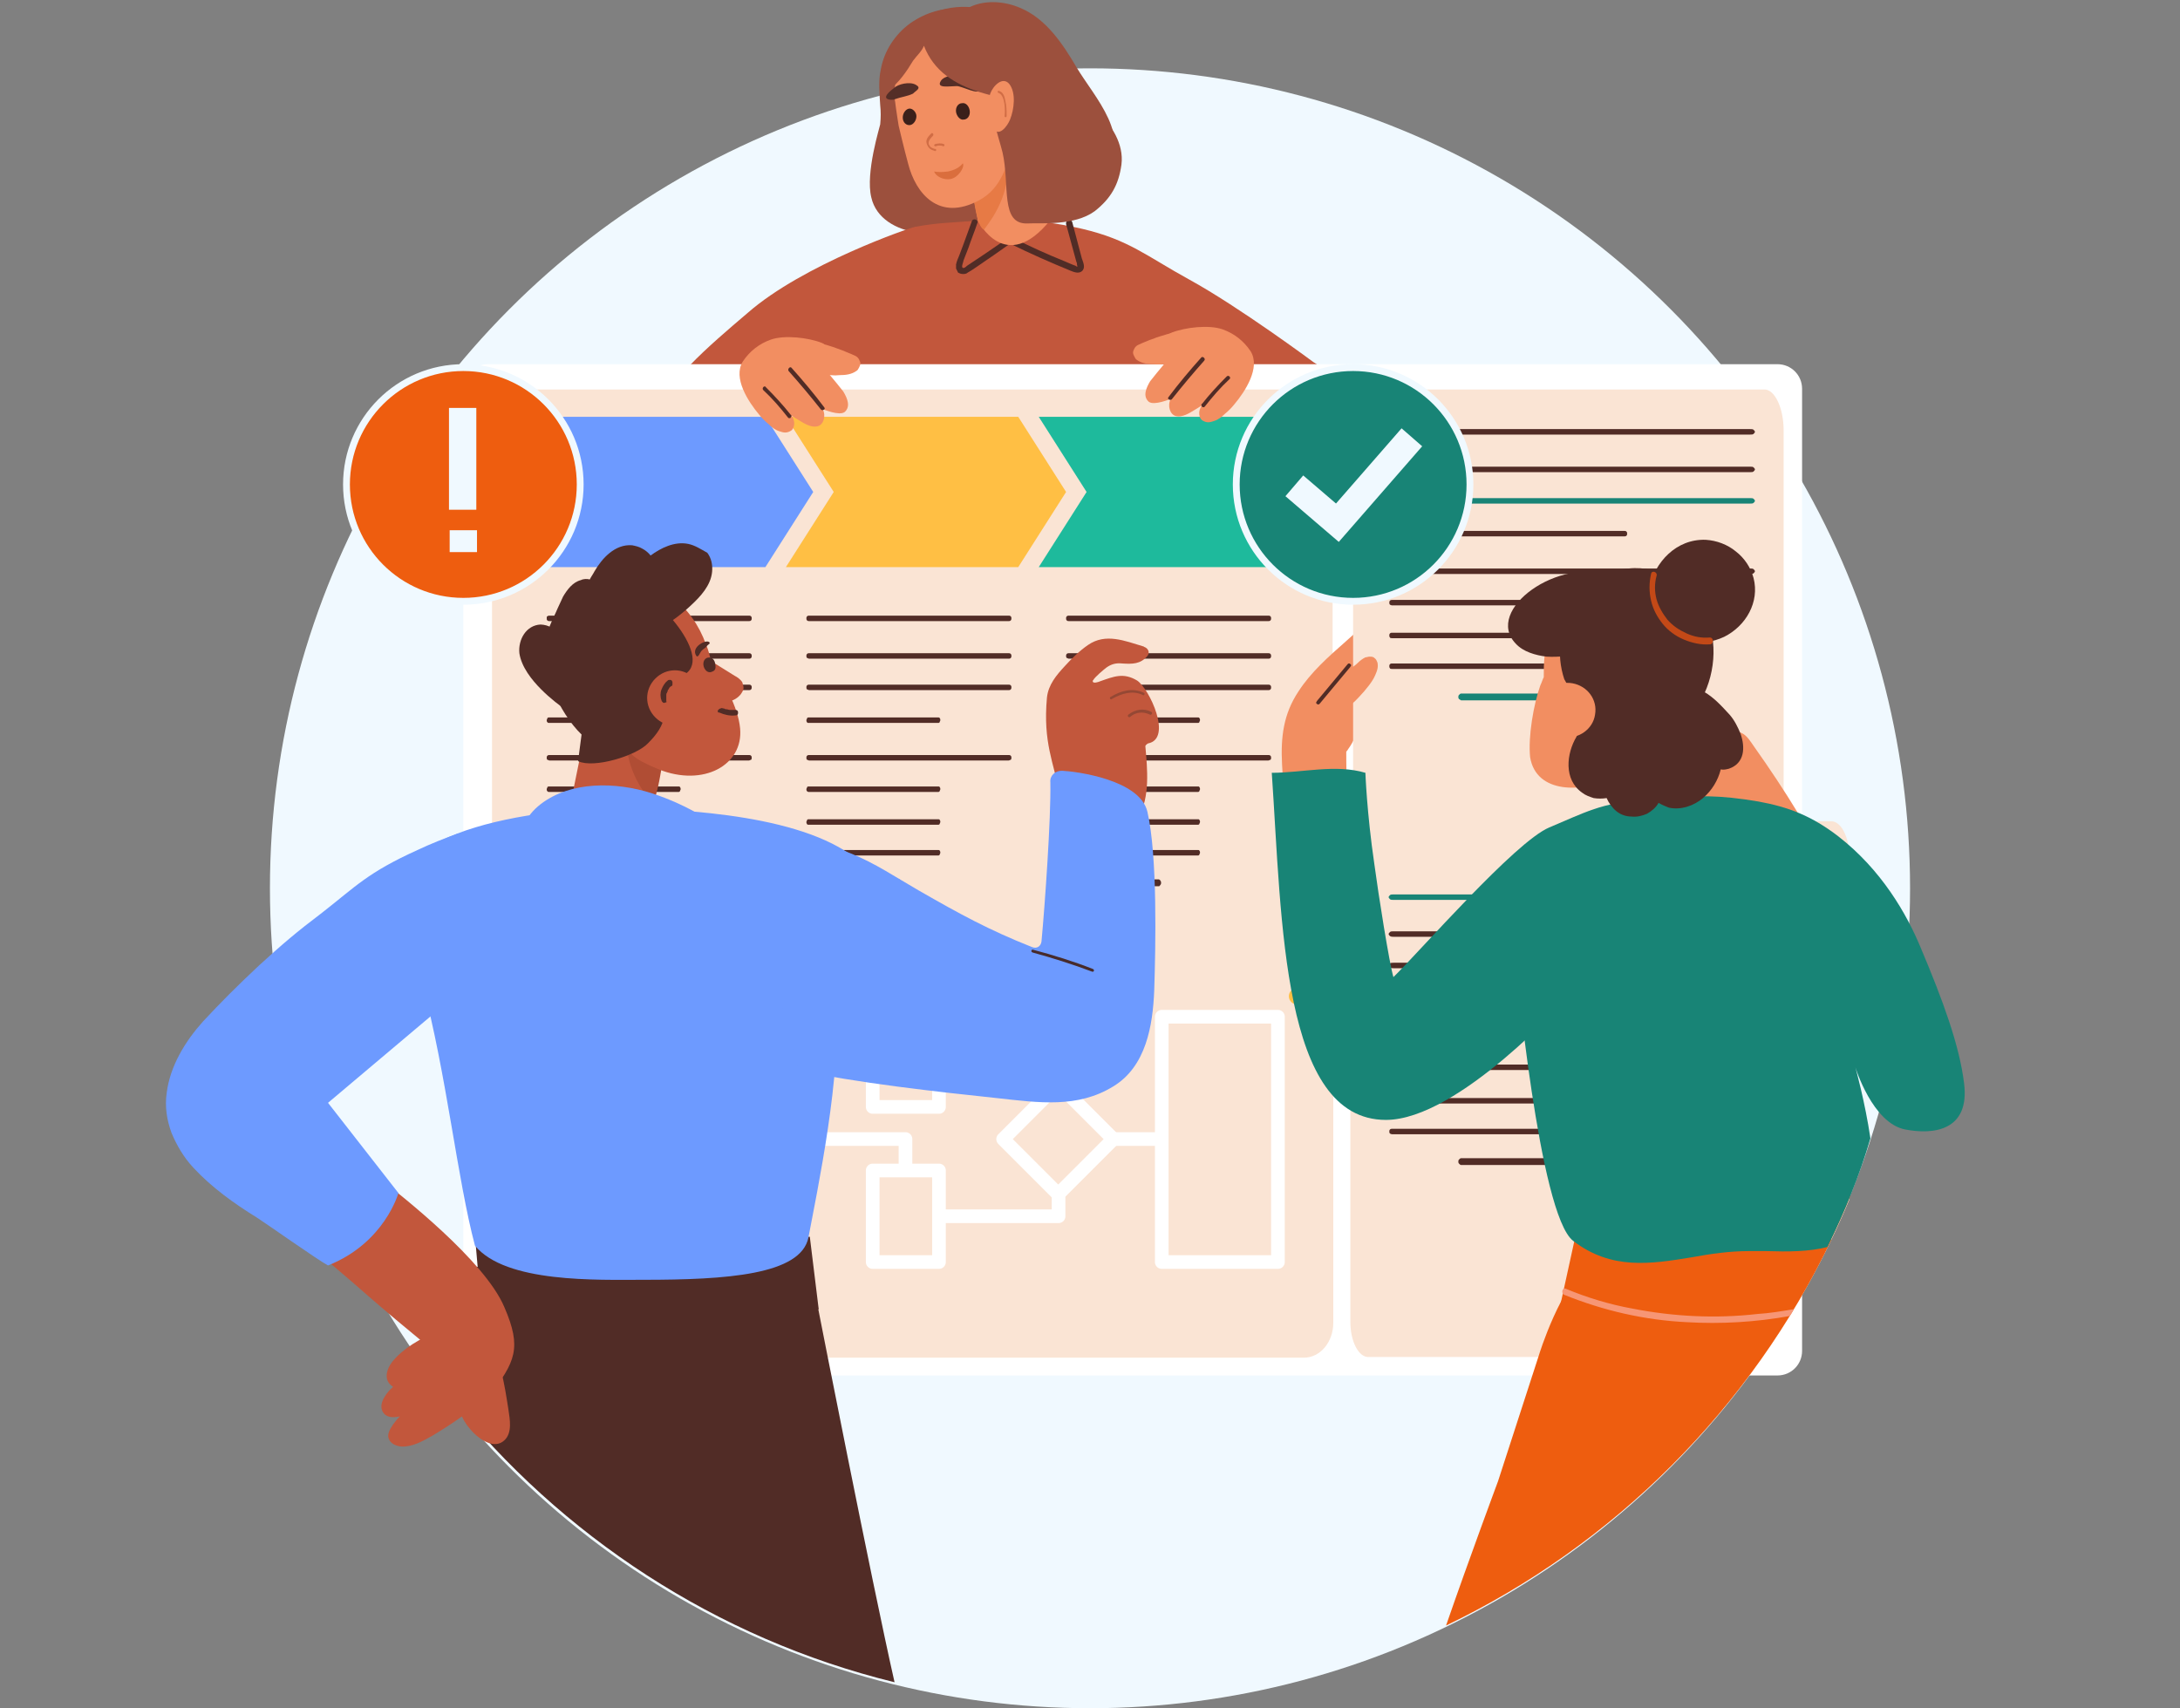 <?xml version="1.0" encoding="utf-8"?>
<!-- Generator: Adobe Illustrator 28.2.0, SVG Export Plug-In . SVG Version: 6.00 Build 0)  -->
<svg version="1.1" id="Layer_1" xmlns="http://www.w3.org/2000/svg" xmlns:xlink="http://www.w3.org/1999/xlink" x="0px" y="0px"
	 viewBox="0 0 319 250" style="enable-background:new 0 0 319 250;" xml:space="preserve">
<rect x="0" y="0" width="319" height="250" fill="#808080" stroke="none"/>
<style type="text/css">
	.st0{fill:#F0F9FF;}
	.st1{fill:#9C503D;}
	.st2{fill:#C2573C;}
	.st3{fill:#512C26;}
	.st4{fill:#F28E61;}
	.st5{fill:#E77A45;}
	.st6{fill:#3B201A;}
	.st7{fill:#542E27;}
	.st8{fill:#DA6E3D;}
	.st9{fill:#D16D45;}
	.st10{fill:#FFFFFF;}
	.st11{fill:#FAE4D4;}
	.st12{fill-rule:evenodd;clip-rule:evenodd;fill:none;stroke:#FFFFFF;stroke-width:2;stroke-linejoin:round;stroke-miterlimit:10;}
	.st13{fill:none;stroke:#6D9AFF;stroke-miterlimit:10;}
	.st14{fill:#FFBF44;}
	.st15{fill:#6D9AFF;}
	.st16{fill:#1EBA9C;}
	.st17{fill:#188476;}
	.st18{fill:#B04D34;}
	.st19{fill:#472B2B;}
	.st20{fill:#954834;}
	.st21{fill:#EE5D0F;}
	.st22{fill:#F79675;}
	.st23{fill:#C34917;}
	.st24{fill:#EE5D0F;stroke:#F0F9FF;stroke-miterlimit:10;}
	.st25{fill:#188476;stroke:#F0F9FF;stroke-miterlimit:10;}
	.st26{fill:#EE5D0F;stroke:#F0F9FF;stroke-width:4;stroke-miterlimit:10;}
	.st27{fill:none;stroke:#F0F9FF;stroke-width:4;stroke-miterlimit:10;}
</style>
<circle class="st0" cx="159.5" cy="130" r="120"/>
<path class="st1" d="M147.9,29.3c4.2-0.3,10.2-0.8,13.4-4c4.8-5-1.2-11.1-3.8-15.5c-2-3.4-4.4-7-8.1-8.6c-2.5-1.1-5.6-1.3-8,0.1
	c-0.1,0-0.3,0-0.5,0c-2.7-0.3-5.4,0.5-7.7,2.1c-2.2,1.6-3.8,4-4.3,6.7c-0.4,1.8-0.2,3.5-0.1,5.3c0.1,0.9,0.1,1.8,0,2.8
	c0,0.2-2.2,7.1-1.3,10.7c0.7,3.1,3.7,4.7,6.6,5.1c2.9,0.4,8-1.2,10.3-2c1.5-0.5,0.1-0.8,1.5-1.1c0.2-0.4,0.4-0.8,0.8-1
	C147,29.5,147.4,29.4,147.9,29.3z"/>
<path class="st2" d="M206.4,66.5c-2.4-6.2-14.2-13.5-14.2-13.5s-10.9-8.1-18.2-12.1c-6.2-3.4-8.8-5.8-15.6-7.4
	c-7.7-1.8-12.9-1.4-19.7-0.9c-1.6,0.1-3.2,0.3-4.8,0.6c-0.7,0.1-16.4,5.5-24.5,12.6c-5.4,4.6-13.2,11.2-11.8,13.9
	c1.6,2.9,18,0.7,20.4,3c2.5,2.4,23.9-4.5,27-3c3.1,1.5,6.4,2.4,9.7,3c3.5,0.6,2.2,8.5,5.7,9c7.2,1,14.5,1.8,21.7,2.8
	c3.6,0.4,2.3,3.6,5.9,4c3.1,0.4,3.5,2.3,6.6,1.8C197.6,79.7,210.6,77.1,206.4,66.5z"/>
<path class="st3" d="M142.2,32.4c-0.4,1.1-0.8,2.2-1.2,3.3l-0.6,1.6c-0.2,0.5-0.4,0.9-0.5,1.4c0,0.2,0,0.4,0,0.6
	c0.1,0.2,0.2,0.4,0.3,0.6c0.2,0.1,0.4,0.2,0.7,0.2c0.2,0,0.5,0,0.7-0.2c0.5-0.3,1-0.6,1.4-0.9l1.6-1.1c1.2-0.8,2.4-1.7,3.6-2.5
	c0.1-0.1,0.2-0.2,0.2-0.3c0-0.1,0-0.2-0.1-0.3c-0.1-0.1-0.2-0.2-0.3-0.2c-0.1,0-0.2,0-0.3,0.1l-3.5,2.4l-1.8,1.2l-0.9,0.6
	c-0.1,0.1-0.4,0.4-0.6,0.3c-0.3-0.1,0.1-0.9,0.1-1.1l0.7-1.8c0.4-1.2,0.9-2.4,1.3-3.6C143.3,32.2,142.4,31.8,142.2,32.4L142.2,32.4z
	"/>
<path class="st3" d="M147.9,35.7c2.8,1.4,5.8,2.7,8.7,3.9c0.5,0.2,1.2,0.5,1.7,0.1c0.6-0.5,0.2-1.3,0-1.9l-1.4-5.3
	c-0.2-0.6-1-0.3-0.9,0.3l1.2,4.4l0.3,1.1c0.1,0.2,0.1,0.3,0.1,0.5c0.1,0.2,0.1,0.2,0,0.2c-0.1,0-0.1,0-0.2-0.1
	c-0.6-0.2-1.2-0.5-1.7-0.7c-2.5-1-4.9-2.1-7.3-3.3c-0.1-0.1-0.2-0.1-0.4,0c-0.1,0-0.2,0.1-0.3,0.2c-0.1,0.1-0.1,0.2,0,0.4
	C147.7,35.5,147.8,35.6,147.9,35.7L147.9,35.7z"/>
<path class="st4" d="M141,21.2l2.1,11.1c0,0,4,8.1,10.6-0.1l-5.1-16.4L141,21.2z"/>
<path class="st5" d="M147.5,22c-2.2,3.9-5.6,7-5.1,6.8c0.2,0.8,0.6,4.5,1.6,4.8C145.8,31.2,148,27.9,147.5,22z"/>
<path class="st4" d="M143.3,29.3c3.3-1.8,4-5.1,5.2-8.6c0.7-2.1,1.9-2.5,2.6-4.8c1.2-4.3,0.1-10.1-3.8-12.7
	c-2.8-1.9-6.2-2.4-9.5-1.1c-2.3,1-4.1,2.7-5.1,5c-1,2.4-2.2,5.3-1.7,7.9c0.1,0.9,0.5,3.4,0.5,3.4s0.8,3.4,1.4,5.6
	C134,28.3,137.4,32.5,143.3,29.3z"/>
<path class="st6" d="M141.9,16.2c0.1,0.7-0.3,1.3-0.9,1.3c-0.5,0.1-1-0.5-1.1-1.1c-0.1-0.7,0.3-1.3,0.9-1.3
	C141.3,15,141.8,15.5,141.9,16.2z"/>
<path class="st6" d="M133.2,18.3c0.5-0.1,0.9-0.7,0.9-1.3s-0.6-1.2-1.1-1.1c-0.5,0.1-0.9,0.7-0.9,1.3
	C132.1,17.9,132.6,18.4,133.2,18.3z"/>
<path class="st7" d="M143.4,12.4c-0.7-1.1-2.1-1.1-3.2-1.3c-0.8-0.1-2,0-2.5,0.7c-0.8,1.2,1.2,0.8,2.3,0.8c0.8,0,3.2,1.4,3.5,0.5
	c0-0.1,0.1-0.3,0.1-0.4C143.5,12.6,143.5,12.5,143.4,12.4z"/>
<path class="st7" d="M134,12.4c-0.9-0.5-2.6-0.1-3.2,0.5c-0.4,0.3-2.1,1.6-0.4,1.7c0.2,0,0.4,0,0.6-0.1c0.8-0.3,1.8-0.4,2.6-0.8
	C134.1,13.2,134.9,12.9,134,12.4z"/>
<path class="st8" d="M140.9,23.9c-0.5,0.6-1.2,1-2.2,1.2c-0.8,0.1-1.5,0.1-2,0c0.2,0.7,1.4,1.3,2.4,1.1
	C140.2,26,141.2,24.5,140.9,23.9z"/>
<path class="st9" d="M136.3,19.5c-0.4,0.4-0.9,0.9-0.7,1.5c0.1,0.3,0.2,0.5,0.4,0.7c0.2,0.2,0.5,0.3,0.8,0.4c0,0,0.1,0,0.1,0
	c0,0,0.1-0.1,0.1-0.1c0,0,0-0.1,0-0.1c0,0-0.1-0.1-0.1-0.1c-0.2,0-0.4-0.1-0.6-0.2c-0.2-0.1-0.3-0.3-0.4-0.5
	c-0.1-0.5,0.3-0.9,0.6-1.2C136.7,19.7,136.5,19.4,136.3,19.5z"/>
<path class="st1" d="M164.1,24.1c0.4-3.1-1.6-5.9-3.1-7.3c-1.6-1.6-3.6-2.9-5.5-4.1c-1.9-1.2-4-2.5-6.3-2.6
	c-2.2-0.2-3.7,3.3-3.6,3.6c-0.9,2.8,0.4,5.8,1.1,8.6c1.1,4.8-0.4,10.6,3.7,10.4c1.8-0.1,6.8,0.4,9.8-1.8
	C162.6,29,163.7,27,164.1,24.1z"/>
<path class="st1" d="M130,13.2c1.5-1,2.7-2.8,3.6-4.3c0.5-0.7,1.3-1.4,1.6-2.2c2.9,7.5,12.4,7.6,19.9,9.1c0.3-0.2,0.5,1.3,0.7,1
	c1-1,0.9-0.8,1-2.2c0.2-2.8-1.4-2.4-2.5-5c-1.1-2.9-3.4-5.8-6.4-7c-4.3-1.8-8.4-2.4-12.7-0.1c-2.9,1.6-4.9,5.8-5.7,8.9
	C129.6,12.1,129.5,13.6,130,13.2z"/>
<path class="st4" d="M147.8,17.5L147.8,17.5c0.6-1.5,0.9-3.9-0.1-5.2c-1-1.2-2.4,0.3-2.8,1.4c-0.5,1.5-0.4,3.7,0.4,5
	C146.1,20.2,147.4,18.5,147.8,17.5z"/>
<path class="st9" d="M147.3,17c0-0.8,0-1.5-0.2-2.3c-0.1-0.6-0.3-1.2-0.9-1.4c-0.2-0.1-0.3,0.2-0.1,0.3c1,0.3,1,2.6,0.9,3.4
	C147,17.2,147.3,17.2,147.3,17z"/>
<path class="st9" d="M137,21.4c0.2-0.1,0.3-0.1,0.5-0.1c0.2,0,0.3,0,0.5,0.1c0,0,0.1,0,0.1,0c0,0,0.1-0.1,0.1-0.1c0,0,0-0.1,0-0.1
	c0,0,0-0.1-0.1-0.1c-0.4-0.2-0.9-0.1-1.3,0c0,0-0.1,0.1-0.1,0.1c0,0,0,0.1,0,0.1c0,0,0.1,0.1,0.1,0.1C136.9,21.4,137,21.4,137,21.4z
	"/>
<path class="st10" d="M260.1,53.3H71.4c-2,0-3.6,1.6-3.6,3.6v140.8c0,2,1.6,3.6,3.6,3.6h188.7c2,0,3.6-1.6,3.6-3.6V56.9
	C263.7,54.9,262.1,53.3,260.1,53.3z"/>
<path class="st11" d="M190.8,120.3H76.1c-2.4,0-4.3,2.3-4.3,5.1v68.2c0,2.8,1.9,5.1,4.3,5.1h114.7c2.4,0,4.3-2.3,4.3-5.1v-68.2
	C195.2,122.5,193.2,120.3,190.8,120.3z"/>
<g>
	<rect x="170" y="148.8" class="st12" width="17" height="35.9"/>
	
		<rect x="149.2" y="161" transform="matrix(0.707 -0.707 0.707 0.707 -72.523 158.369)" class="st12" width="11.4" height="11.4"/>
	
		<rect x="99.9" y="149.6" transform="matrix(0.707 -0.707 0.707 0.707 -78.893 120.178)" class="st12" width="11.4" height="11.4"/>
	<rect x="127.7" y="148.6" class="st12" width="9.7" height="13.4"/>
	<rect x="127.7" y="171.3" class="st12" width="9.7" height="13.4"/>
	<line class="st12" x1="113.7" y1="155.3" x2="127.7" y2="155.3"/>
	<polyline class="st12" points="105.6,163.4 105.6,166.7 132.5,166.7 132.5,171.5 	"/>
	<polyline class="st12" points="137.4,155.3 154.9,155.3 154.9,158.7 	"/>
	<polyline class="st12" points="137.4,178 154.9,178 154.9,174.8 	"/>
	<line class="st12" x1="162.9" y1="166.7" x2="170" y2="166.7"/>
</g>
<rect x="127.8" y="142.2" class="st13" width="6.4" height="13.1"/>
<rect x="117.9" y="142.2" class="st13" width="6.4" height="13.1"/>
<ellipse class="st14" cx="100.2" cy="170.2" rx="1.2" ry="1.2"/>
<ellipse class="st14" cx="110.6" cy="157.8" rx="1.2" ry="1.2"/>
<ellipse class="st14" cx="122.3" cy="140.1" rx="1.2" ry="1.2"/>
<ellipse class="st14" cx="189.8" cy="145.8" rx="1.2" ry="1.2"/>
<path class="st11" d="M190.7,57H76.3c-2.4,0-4.3,2.2-4.3,4.9v66.2c0,2.7,1.9,4.9,4.3,4.9h114.4c2.4,0,4.3-2.2,4.3-4.9V61.9
	C195,59.2,193.1,57,190.7,57z"/>
<path class="st3" d="M80.3,125.2h19c0.1,0,0.1,0,0.2-0.1c0-0.1,0.1-0.2,0.1-0.3s0-0.2-0.1-0.3c0-0.1-0.1-0.1-0.2-0.1h-19
	c-0.1,0-0.1,0-0.2,0.1c0,0.1-0.1,0.2-0.1,0.3s0,0.2,0.1,0.3S80.2,125.2,80.3,125.2z"/>
<path class="st3" d="M85.9,129.7h7.7c0.1,0,0.1-0.1,0.2-0.2s0.1-0.2,0.1-0.3c0-0.1,0-0.2-0.1-0.3c0-0.1-0.1-0.1-0.2-0.2h-7.7
	c-0.1,0-0.1,0.1-0.2,0.2c0,0.1-0.1,0.2-0.1,0.3c0,0.1,0,0.2,0.1,0.3C85.8,129.7,85.9,129.7,85.9,129.7z"/>
<path class="st3" d="M80.3,120.7h19c0.1,0,0.1,0,0.2-0.1c0-0.1,0.1-0.2,0.1-0.3c0-0.1,0-0.2-0.1-0.3c0-0.1-0.1-0.1-0.2-0.1h-19
	c-0.1,0-0.1,0-0.2,0.1c0,0.1-0.1,0.2-0.1,0.3c0,0.1,0,0.2,0.1,0.3S80.2,120.7,80.3,120.7z"/>
<path class="st3" d="M80.3,115.9h19c0.1,0,0.1,0,0.2-0.1c0-0.1,0.1-0.2,0.1-0.3c0-0.1,0-0.2-0.1-0.3c0-0.1-0.1-0.1-0.2-0.1h-19
	c-0.1,0-0.1,0-0.2,0.1c0,0.1-0.1,0.2-0.1,0.3c0,0.1,0,0.2,0.1,0.3S80.2,115.9,80.3,115.9z"/>
<path class="st3" d="M80.4,101h29.2c0.1,0,0.2,0,0.3-0.1c0.1-0.1,0.1-0.2,0.1-0.3c0-0.1,0-0.2-0.1-0.3c-0.1-0.1-0.2-0.1-0.3-0.1
	H80.4c-0.1,0-0.2,0-0.3,0.1c-0.1,0.1-0.1,0.2-0.1,0.3c0,0.1,0,0.2,0.1,0.3C80.2,100.9,80.3,101,80.4,101z"/>
<path class="st3" d="M80.4,111.3h29.2c0.1,0,0.2-0.1,0.3-0.1c0.1-0.1,0.1-0.2,0.1-0.3c0-0.1,0-0.2-0.1-0.3c-0.1-0.1-0.2-0.1-0.3-0.1
	H80.4c-0.1,0-0.2,0-0.3,0.1c-0.1,0.1-0.1,0.2-0.1,0.3c0,0.1,0,0.2,0.1,0.3C80.2,111.2,80.3,111.3,80.4,111.3z"/>
<path class="st3" d="M80.4,96.4h29.2c0.1,0,0.2,0,0.3-0.1c0.1-0.1,0.1-0.2,0.1-0.3s0-0.2-0.1-0.3c-0.1-0.1-0.2-0.1-0.3-0.1H80.4
	c-0.1,0-0.2,0-0.3,0.1C80,95.7,80,95.8,80,95.9s0,0.2,0.1,0.3C80.2,96.3,80.3,96.4,80.4,96.4z"/>
<path class="st3" d="M80.3,105.8h19c0.1,0,0.1,0,0.2-0.1c0-0.1,0.1-0.2,0.1-0.3c0-0.1,0-0.2-0.1-0.3c0-0.1-0.1-0.1-0.2-0.1h-19
	c-0.1,0-0.1,0-0.2,0.1c0,0.1-0.1,0.2-0.1,0.3c0,0.1,0,0.2,0.1,0.3S80.2,105.8,80.3,105.8z"/>
<path class="st3" d="M80.4,90.9h29.2c0.1,0,0.2,0,0.3-0.1c0.1-0.1,0.1-0.2,0.1-0.3s0-0.2-0.1-0.3c-0.1-0.1-0.2-0.1-0.3-0.1H80.4
	c-0.1,0-0.2,0-0.3,0.1C80,90.2,80,90.3,80,90.5s0,0.2,0.1,0.3C80.2,90.9,80.3,90.9,80.4,90.9z"/>
<path class="st3" d="M118.3,125.2h19c0.1,0,0.1,0,0.2-0.1c0-0.1,0.1-0.2,0.1-0.3s0-0.2-0.1-0.3c0-0.1-0.1-0.1-0.2-0.1h-19
	c-0.1,0-0.1,0-0.2,0.1c0,0.1-0.1,0.2-0.1,0.3s0,0.2,0.1,0.3C118.1,125.2,118.2,125.2,118.3,125.2z"/>
<path class="st3" d="M123.9,129.7h7.7c0.1,0,0.1-0.1,0.2-0.2s0.1-0.2,0.1-0.3c0-0.1,0-0.2-0.1-0.3c0-0.1-0.1-0.1-0.2-0.2h-7.7
	c-0.1,0-0.1,0.1-0.2,0.2c0,0.1-0.1,0.2-0.1,0.3c0,0.1,0,0.2,0.1,0.3C123.8,129.7,123.9,129.7,123.9,129.7z"/>
<path class="st3" d="M118.3,120.7h19c0.1,0,0.1,0,0.2-0.1c0-0.1,0.1-0.2,0.1-0.3c0-0.1,0-0.2-0.1-0.3c0-0.1-0.1-0.1-0.2-0.1h-19
	c-0.1,0-0.1,0-0.2,0.1c0,0.1-0.1,0.2-0.1,0.3c0,0.1,0,0.2,0.1,0.3C118.1,120.7,118.2,120.7,118.3,120.7z"/>
<path class="st3" d="M118.3,115.9h19c0.1,0,0.1,0,0.2-0.1c0-0.1,0.1-0.2,0.1-0.3c0-0.1,0-0.2-0.1-0.3c0-0.1-0.1-0.1-0.2-0.1h-19
	c-0.1,0-0.1,0-0.2,0.1c0,0.1-0.1,0.2-0.1,0.3c0,0.1,0,0.2,0.1,0.3C118.1,115.8,118.2,115.9,118.3,115.9z"/>
<path class="st3" d="M118.4,101h29.2c0.1,0,0.2,0,0.3-0.1c0.1-0.1,0.1-0.2,0.1-0.3c0-0.1,0-0.2-0.1-0.3c-0.1-0.1-0.2-0.1-0.3-0.1
	h-29.2c-0.1,0-0.2,0-0.3,0.1c-0.1,0.1-0.1,0.2-0.1,0.3c0,0.1,0,0.2,0.1,0.3C118.2,100.9,118.3,101,118.4,101z"/>
<path class="st3" d="M118.4,111.3h29.2c0.1,0,0.2-0.1,0.3-0.1c0.1-0.1,0.1-0.2,0.1-0.3c0-0.1,0-0.2-0.1-0.3
	c-0.1-0.1-0.2-0.1-0.3-0.1h-29.2c-0.1,0-0.2,0-0.3,0.1c-0.1,0.1-0.1,0.2-0.1,0.3c0,0.1,0,0.2,0.1,0.3
	C118.2,111.2,118.3,111.3,118.4,111.3z"/>
<path class="st3" d="M118.4,96.4h29.2c0.1,0,0.2,0,0.3-0.1c0.1-0.1,0.1-0.2,0.1-0.3s0-0.2-0.1-0.3c-0.1-0.1-0.2-0.1-0.3-0.1h-29.2
	c-0.1,0-0.2,0-0.3,0.1c-0.1,0.1-0.1,0.2-0.1,0.3s0,0.2,0.1,0.3C118.2,96.3,118.3,96.4,118.4,96.4z"/>
<path class="st3" d="M118.3,105.8h19c0.1,0,0.1,0,0.2-0.1c0-0.1,0.1-0.2,0.1-0.3c0-0.1,0-0.2-0.1-0.3c0-0.1-0.1-0.1-0.2-0.1h-19
	c-0.1,0-0.1,0-0.2,0.1c0,0.1-0.1,0.2-0.1,0.3c0,0.1,0,0.2,0.1,0.3C118.1,105.8,118.2,105.8,118.3,105.8z"/>
<path class="st3" d="M118.4,90.9h29.2c0.1,0,0.2,0,0.3-0.1c0.1-0.1,0.1-0.2,0.1-0.3s0-0.2-0.1-0.3c-0.1-0.1-0.2-0.1-0.3-0.1h-29.2
	c-0.1,0-0.2,0-0.3,0.1c-0.1,0.1-0.1,0.2-0.1,0.3s0,0.2,0.1,0.3C118.2,90.9,118.3,90.9,118.4,90.9z"/>
<path class="st3" d="M156.3,125.2h19c0.1,0,0.1,0,0.2-0.1c0-0.1,0.1-0.2,0.1-0.3s0-0.2-0.1-0.3c0-0.1-0.1-0.1-0.2-0.1h-19
	c-0.1,0-0.1,0-0.2,0.1c0,0.1-0.1,0.2-0.1,0.3s0,0.2,0.1,0.3S156.2,125.2,156.3,125.2z"/>
<path class="st3" d="M161.9,129.7h7.7c0.1,0,0.1-0.1,0.2-0.2s0.1-0.2,0.1-0.3c0-0.1,0-0.2-0.1-0.3c0-0.1-0.1-0.1-0.2-0.2h-7.7
	c-0.1,0-0.1,0.1-0.2,0.2c0,0.1-0.1,0.2-0.1,0.3c0,0.1,0,0.2,0.1,0.3C161.8,129.7,161.9,129.7,161.9,129.7z"/>
<path class="st3" d="M156.3,120.7h19c0.1,0,0.1,0,0.2-0.1c0-0.1,0.1-0.2,0.1-0.3c0-0.1,0-0.2-0.1-0.3c0-0.1-0.1-0.1-0.2-0.1h-19
	c-0.1,0-0.1,0-0.2,0.1c0,0.1-0.1,0.2-0.1,0.3c0,0.1,0,0.2,0.1,0.3S156.2,120.7,156.3,120.7z"/>
<path class="st3" d="M156.3,115.9h19c0.1,0,0.1,0,0.2-0.1c0-0.1,0.1-0.2,0.1-0.3c0-0.1,0-0.2-0.1-0.3c0-0.1-0.1-0.1-0.2-0.1h-19
	c-0.1,0-0.1,0-0.2,0.1c0,0.1-0.1,0.2-0.1,0.3c0,0.1,0,0.2,0.1,0.3S156.2,115.9,156.3,115.9z"/>
<path class="st3" d="M156.4,101h29.2c0.1,0,0.2,0,0.3-0.1c0.1-0.1,0.1-0.2,0.1-0.3c0-0.1,0-0.2-0.1-0.3c-0.1-0.1-0.2-0.1-0.3-0.1
	h-29.2c-0.1,0-0.2,0-0.3,0.1c-0.1,0.1-0.1,0.2-0.1,0.3c0,0.1,0,0.2,0.1,0.3C156.2,100.9,156.3,101,156.4,101z"/>
<path class="st3" d="M156.4,111.3h29.2c0.1,0,0.2-0.1,0.3-0.1c0.1-0.1,0.1-0.2,0.1-0.3c0-0.1,0-0.2-0.1-0.3
	c-0.1-0.1-0.2-0.1-0.3-0.1h-29.2c-0.1,0-0.2,0-0.3,0.1c-0.1,0.1-0.1,0.2-0.1,0.3c0,0.1,0,0.2,0.1,0.3
	C156.2,111.2,156.3,111.3,156.4,111.3z"/>
<path class="st3" d="M156.4,96.4h29.2c0.1,0,0.2,0,0.3-0.1c0.1-0.1,0.1-0.2,0.1-0.3s0-0.2-0.1-0.3c-0.1-0.1-0.2-0.1-0.3-0.1h-29.2
	c-0.1,0-0.2,0-0.3,0.1c-0.1,0.1-0.1,0.2-0.1,0.3s0,0.2,0.1,0.3C156.2,96.3,156.3,96.4,156.4,96.4z"/>
<path class="st3" d="M156.3,105.8h19c0.1,0,0.1,0,0.2-0.1c0-0.1,0.1-0.2,0.1-0.3c0-0.1,0-0.2-0.1-0.3c0-0.1-0.1-0.1-0.2-0.1h-19
	c-0.1,0-0.1,0-0.2,0.1c0,0.1-0.1,0.2-0.1,0.3c0,0.1,0,0.2,0.1,0.3S156.2,105.8,156.3,105.8z"/>
<path class="st3" d="M156.4,90.9h29.2c0.1,0,0.2,0,0.3-0.1c0.1-0.1,0.1-0.2,0.1-0.3s0-0.2-0.1-0.3c-0.1-0.1-0.2-0.1-0.3-0.1h-29.2
	c-0.1,0-0.2,0-0.3,0.1c-0.1,0.1-0.1,0.2-0.1,0.3s0,0.2,0.1,0.3C156.2,90.9,156.3,90.9,156.4,90.9z"/>
<path class="st15" d="M78,61h34l7,11l-7,11H78V61z"/>
<path class="st14" d="M115,61h34l7,11l-7,11h-34l7-11L115,61z"/>
<path class="st16" d="M152,61h34l7,11l-7,11h-34l7-11L152,61z"/>
<path class="st3" d="M64.6,186.2h52.2c0.2,0,0.4,0,0.5-0.1c0.1-0.1,0.2-0.2,0.2-0.3c0-0.1-0.1-0.2-0.2-0.3c-0.1-0.1-0.3-0.1-0.5-0.1
	H64.6c-0.2,0-0.4,0-0.5,0.1c-0.1,0.1-0.2,0.2-0.2,0.3c0,0.1,0.1,0.2,0.2,0.3C64.3,186.2,64.5,186.2,64.6,186.2z"/>
<path class="st3" d="M81,166h34c0.1,0,0.2,0,0.3-0.1c0.1-0.1,0.1-0.2,0.1-0.3c0-0.1,0-0.2-0.1-0.3c-0.1-0.1-0.2-0.1-0.3-0.1H81
	c-0.1,0-0.2,0-0.3,0.1c-0.1,0.1-0.1,0.2-0.1,0.3c0,0.1,0,0.2,0.1,0.3C80.8,165.9,80.9,166,81,166z"/>
<path class="st3" d="M91.2,170.5h13.7c0.1,0,0.2-0.1,0.3-0.2c0.1-0.1,0.1-0.2,0.1-0.3s0-0.2-0.1-0.3c-0.1-0.1-0.2-0.1-0.3-0.2H91.2
	c-0.1,0-0.2,0.1-0.3,0.2c-0.1,0.1-0.1,0.2-0.1,0.3s0,0.2,0.1,0.3C90.9,170.4,91,170.5,91.2,170.5z"/>
<path class="st3" d="M81,161.5h34c0.1,0,0.2,0,0.3-0.1c0.1-0.1,0.1-0.2,0.1-0.3s0-0.2-0.1-0.3c-0.1-0.1-0.2-0.1-0.3-0.1H81
	c-0.1,0-0.2,0-0.3,0.1c-0.1,0.1-0.1,0.2-0.1,0.3s0,0.2,0.1,0.3C80.8,161.4,80.9,161.5,81,161.5z"/>
<path class="st3" d="M81,156.6h34c0.1,0,0.2,0,0.3-0.1c0.1-0.1,0.1-0.2,0.1-0.3c0-0.1,0-0.2-0.1-0.3c-0.1-0.1-0.2-0.1-0.3-0.1H81
	c-0.1,0-0.2,0-0.3,0.1c-0.1,0.1-0.1,0.2-0.1,0.3c0,0.1,0,0.2,0.1,0.3C80.8,156.6,80.9,156.6,81,156.6z"/>
<path class="st3" d="M81.3,141.7h52.2c0.2,0,0.4,0,0.5-0.1c0.1-0.1,0.2-0.2,0.2-0.3c0-0.1-0.1-0.2-0.2-0.3c-0.1-0.1-0.3-0.1-0.5-0.1
	H81.3c-0.2,0-0.4,0-0.5,0.1c-0.1,0.1-0.2,0.2-0.2,0.3c0,0.1,0.1,0.2,0.2,0.3C80.9,141.7,81.1,141.7,81.3,141.7z"/>
<path class="st3" d="M81.3,152h52.2c0.2,0,0.4,0,0.5-0.1c0.1-0.1,0.2-0.2,0.2-0.3s-0.1-0.2-0.2-0.3c-0.1-0.1-0.3-0.1-0.5-0.1H81.3
	c-0.2,0-0.4,0-0.5,0.1c-0.1,0.1-0.2,0.2-0.2,0.3s0.1,0.2,0.2,0.3S81.1,152,81.3,152z"/>
<path class="st3" d="M81.3,137.1h52.2c0.2,0,0.4,0,0.5-0.1c0.1-0.1,0.2-0.2,0.2-0.3c0-0.1-0.1-0.2-0.2-0.3c-0.1-0.1-0.3-0.1-0.5-0.1
	H81.3c-0.2,0-0.4,0-0.5,0.1c-0.1,0.1-0.2,0.2-0.2,0.3c0,0.1,0.1,0.2,0.2,0.3C80.9,137.1,81.1,137.1,81.3,137.1z"/>
<path class="st3" d="M81,146.6h34c0.1,0,0.2,0,0.3-0.1c0.1-0.1,0.1-0.2,0.1-0.3c0-0.1,0-0.2-0.1-0.3c-0.1-0.1-0.2-0.1-0.3-0.1H81
	c-0.1,0-0.2,0-0.3,0.1c-0.1,0.1-0.1,0.2-0.1,0.3c0,0.1,0,0.2,0.1,0.3C80.8,146.5,80.9,146.6,81,146.6z"/>
<path class="st3" d="M81.3,131.7h52.2c0.2,0,0.4,0,0.5-0.1c0.1-0.1,0.2-0.2,0.2-0.3c0-0.1-0.1-0.2-0.2-0.3c-0.1-0.1-0.3-0.1-0.5-0.1
	H81.3c-0.2,0-0.4,0-0.5,0.1c-0.1,0.1-0.2,0.2-0.2,0.3c0,0.1,0.1,0.2,0.2,0.3S81.1,131.7,81.3,131.7z"/>
<path class="st11" d="M257.9,198.6h-57.7c-1.4,0-2.6-2.3-2.6-5.1v-68.2c0-2.8,1.1-5.1,2.6-5.1H268c1.4,0,2.6,2.3,2.6,5.1v50.3
	C267.2,183.8,262.9,191.5,257.9,198.6z"/>
<path class="st3" d="M203.7,166h34c0.1,0,0.2,0,0.3-0.1c0.1-0.1,0.1-0.2,0.1-0.3c0-0.1,0-0.2-0.1-0.3c-0.1-0.1-0.2-0.1-0.3-0.1h-34
	c-0.1,0-0.2,0-0.3,0.1c-0.1,0.1-0.1,0.2-0.1,0.3c0,0.1,0,0.2,0.1,0.3C203.4,165.9,203.6,166,203.7,166z"/>
<path class="st3" d="M213.8,170.5h13.7c0.1,0,0.2-0.1,0.3-0.2c0.1-0.1,0.1-0.2,0.1-0.3s0-0.2-0.1-0.3c-0.1-0.1-0.2-0.1-0.3-0.2
	h-13.7c-0.1,0-0.2,0.1-0.3,0.2c-0.1,0.1-0.1,0.2-0.1,0.3s0,0.2,0.1,0.3C213.6,170.4,213.7,170.5,213.8,170.5z"/>
<path class="st3" d="M203.7,161.5h34c0.1,0,0.2,0,0.3-0.1c0.1-0.1,0.1-0.2,0.1-0.3s0-0.2-0.1-0.3c-0.1-0.1-0.2-0.1-0.3-0.1h-34
	c-0.1,0-0.2,0-0.3,0.1c-0.1,0.1-0.1,0.2-0.1,0.3s0,0.2,0.1,0.3C203.4,161.4,203.6,161.5,203.7,161.5z"/>
<path class="st3" d="M203.7,156.6h34c0.1,0,0.2,0,0.3-0.1c0.1-0.1,0.1-0.2,0.1-0.3c0-0.1,0-0.2-0.1-0.3c-0.1-0.1-0.2-0.1-0.3-0.1
	h-34c-0.1,0-0.2,0-0.3,0.1c-0.1,0.1-0.1,0.2-0.1,0.3c0,0.1,0,0.2,0.1,0.3C203.4,156.6,203.6,156.6,203.7,156.6z"/>
<path class="st3" d="M203.9,141.7h52.2c0.2,0,0.4,0,0.5-0.1c0.1-0.1,0.2-0.2,0.2-0.3c0-0.1-0.1-0.2-0.2-0.3
	c-0.1-0.1-0.3-0.1-0.5-0.1h-52.2c-0.2,0-0.4,0-0.5,0.1c-0.1,0.1-0.2,0.2-0.2,0.3c0,0.1,0.1,0.2,0.2,0.3
	C203.6,141.7,203.7,141.7,203.9,141.7z"/>
<path class="st3" d="M203.9,152h52.2c0.2,0,0.4,0,0.5-0.1c0.1-0.1,0.2-0.2,0.2-0.3s-0.1-0.2-0.2-0.3c-0.1-0.1-0.3-0.1-0.5-0.1h-52.2
	c-0.2,0-0.4,0-0.5,0.1c-0.1,0.1-0.2,0.2-0.2,0.3s0.1,0.2,0.2,0.3S203.7,152,203.9,152z"/>
<path class="st3" d="M203.9,137.1h52.2c0.2,0,0.4,0,0.5-0.1c0.1-0.1,0.2-0.2,0.2-0.3c0-0.1-0.1-0.2-0.2-0.3
	c-0.1-0.1-0.3-0.1-0.5-0.1h-52.2c-0.2,0-0.4,0-0.5,0.1c-0.1,0.1-0.2,0.2-0.2,0.3c0,0.1,0.1,0.2,0.2,0.3
	C203.6,137.1,203.7,137.1,203.9,137.1z"/>
<path class="st3" d="M203.7,146.6h34c0.1,0,0.2,0,0.3-0.1c0.1-0.1,0.1-0.2,0.1-0.3c0-0.1,0-0.2-0.1-0.3c-0.1-0.1-0.2-0.1-0.3-0.1
	h-34c-0.1,0-0.2,0-0.3,0.1c-0.1,0.1-0.1,0.2-0.1,0.3c0,0.1,0,0.2,0.1,0.3C203.4,146.5,203.6,146.6,203.7,146.6z"/>
<path class="st17" d="M203.9,131.7h52.2c0.2,0,0.4,0,0.5-0.1s0.2-0.2,0.2-0.3c0-0.1-0.1-0.2-0.2-0.3c-0.1-0.1-0.3-0.1-0.5-0.1h-52.2
	c-0.2,0-0.4,0-0.5,0.1c-0.1,0.1-0.2,0.2-0.2,0.3c0,0.1,0.1,0.2,0.2,0.3S203.7,131.7,203.9,131.7z"/>
<path class="st4" d="M114.9,51c0,0.6,0.3,1.2,0.6,1.6c1.2,1.5,3.1,1.7,4.8,2.1c0.9,0.2,1.7,0.3,2.6,0.2c0.8,0,1.7-0.1,2.4-0.6
	c0.2-0.1,0.3-0.3,0.4-0.5c0.1-0.2,0.2-0.4,0.2-0.6c0-0.2-0.1-0.4-0.2-0.6s-0.3-0.4-0.5-0.5c-0.4-0.2-0.9-0.4-1.4-0.6
	c-0.4-0.2-0.8-0.3-1.3-0.5C121.5,50.6,114.9,48.4,114.9,51z"/>
<path class="st4" d="M119.6,52.7c0.1-0.2,1.8-0.9,1.7-1.2c-1-0.6-0.1-0.9-1-1.3c-2-0.8-5.5-1.2-7.5-0.5c-1.7,0.6-3.1,1.7-4.1,3.2
	c-1.5,2.4,0.8,5.9,2.4,7.8c0.4,0.5,0.9,1,1.4,1.4c0.4,0.4,0.9,0.8,1.5,1c0.3,0.1,0.6,0.2,0.9,0.2c0.3,0,0.6-0.1,0.9-0.3
	c0.4-0.3,0.7-1.3,0-2.2c0.4,0.3,0.8,0.5,1.1,0.7c0.8,0.5,1.8,1.1,2.7,0.9c0.9-0.2,1.3-1.5,0.8-2.5c0.1,0,2.4,1,3.2,0.4
	c0.9-0.8,0.4-2-0.2-3C122.4,56,120.1,53.3,119.6,52.7z"/>
<path class="st3" d="M115.4,54.3c1.6,1.8,3.2,3.7,4.7,5.6c0.2,0.3,0.8,0,0.5-0.3c-1.5-2-3.1-3.9-4.8-5.8
	C115.6,53.6,115.2,54,115.4,54.3z"/>
<path class="st3" d="M111.7,57.1c1.3,1.2,2.5,2.6,3.6,4c0.1,0.1,0.1,0.1,0.2,0.1s0.2,0,0.2-0.1c0.1-0.1,0.1-0.1,0.1-0.2
	c0-0.1,0-0.2-0.1-0.2c-1.1-1.4-2.3-2.7-3.6-4C111.9,56.3,111.4,56.8,111.7,57.1z"/>
<path class="st4" d="M176.8,49.4c0,0.6-0.3,1.2-0.6,1.6c-1.2,1.5-3.1,1.7-4.8,2.1c-0.9,0.2-1.7,0.3-2.6,0.2c-0.8,0-1.7-0.1-2.4-0.6
	c-0.2-0.1-0.3-0.3-0.4-0.5c-0.1-0.2-0.2-0.4-0.2-0.6c0-0.2,0.1-0.4,0.2-0.6s0.3-0.4,0.5-0.5c0.4-0.2,0.9-0.4,1.4-0.6
	c0.4-0.2,0.9-0.3,1.3-0.5C170.2,49.1,176.7,46.8,176.8,49.4z"/>
<path class="st4" d="M172.1,51.2c-0.1-0.2-1.8-0.9-1.7-1.2c1-0.6,0.1-0.9,1-1.3c2-0.8,5.5-1.2,7.5-0.5c1.7,0.6,3.1,1.7,4.1,3.2
	c1.5,2.4-0.8,5.9-2.4,7.8c-0.4,0.5-0.9,1-1.4,1.4c-0.4,0.4-0.9,0.8-1.5,1c-0.3,0.1-0.6,0.2-0.9,0.2c-0.3,0-0.6-0.1-0.9-0.3
	c-0.4-0.3-0.7-1.3,0-2.2c-0.4,0.3-0.8,0.5-1.1,0.7c-0.8,0.5-1.8,1.1-2.7,0.9c-0.9-0.2-1.3-1.5-0.8-2.5c-0.1,0-2.4,1-3.2,0.4
	c-0.9-0.8-0.4-2,0.2-3C169.3,54.5,171.6,51.8,172.1,51.2z"/>
<path class="st3" d="M176.2,52.8c-1.6,1.8-3.2,3.7-4.7,5.6c-0.2,0.3-0.8,0-0.5-0.3c1.5-2,3.1-3.9,4.8-5.8
	C176,52.1,176.5,52.5,176.2,52.8z"/>
<path class="st3" d="M179.9,55.5c-1.3,1.2-2.5,2.6-3.6,4c-0.1,0.1-0.1,0.1-0.2,0.1s-0.2,0-0.2-0.1c-0.1-0.1-0.1-0.1-0.1-0.2
	s0-0.2,0.1-0.2c1.1-1.4,2.3-2.7,3.6-4C179.8,54.8,180.2,55.3,179.9,55.5z"/>
<path class="st2" d="M97.6,107.8l-3.2,16.9c0,0-5,3.2-12.9,2.7l4.9-24.1L97.6,107.8z"/>
<path class="st18" d="M91.7,105.7c2.2,3.9,5.6,7,5.1,6.8c-0.2,0.8-0.6,4.5-1.6,4.8C93.4,114.9,91.1,111.5,91.7,105.7z"/>
<path class="st2" d="M107.5,98.9c0.4,0.2,0.8,0.5,1.1,0.9c0.1,0.3,0.2,0.6,0.2,0.9c0,0.3-0.2,0.6-0.4,0.9c-0.4,0.5-1,0.9-1.6,1l-3-6
	L107.5,98.9z"/>
<path class="st2" d="M108.3,106.6c-0.3-3.2-2.5-7-4.2-9.5c-0.2-1-0.4-1.9-0.8-2.8c-1-2.8-2.7-5.2-5-7c-2.2-1.7-4.9-2.4-7.7-2.1
	c-4,0.5-6.9,3-8.6,6.3c-2.3,4.6-0.3,10.8,3.2,14.4c1.8,1.8,2.9,0.5,4.7,2.1c3.1,2.7,2.2,2.8,6.5,4.6
	C102.9,115.2,108.8,112,108.3,106.6z"/>
<path class="st3" d="M103.4,96.3c-0.6,0.3-0.6,1.2-0.2,1.7c0.2,0.3,0.6,0.5,1,0.3c0.7-0.2,0.5-0.9,0.4-1.4
	C104.4,96.3,103.9,96.1,103.4,96.3z"/>
<path class="st3" d="M98.7,99.2c7-1.2-1.6-11.4-5.7-12.9c-1.9-0.7-1.7-2.4-3.7-2.1c-4.8,0.7-8.3,4.5-9.4,9.2
	c-1,4.5,1.9,10.9,5.2,14.1c-0.2,1.4-0.5,3.9-0.5,3.9c2.3,1.1,8.5-0.8,10.2-2.6c1.4-1.4,2.1-2.5,2.4-3.9c0.5-0.3,0.9-0.6,1.4-1
	C96.6,103.1,96.1,99.6,98.7,99.2z"/>
<path class="st2" d="M101.6,105c1.6-1.6,1.6-4.1,0-5.7c-1.6-1.6-4.1-1.6-5.7,0c-1.6,1.6-1.6,4.1,0,5.7
	C97.5,106.6,100,106.6,101.6,105z"/>
<path class="st3" d="M130.9,246.2c-26.1-6.4-48.8-21.4-65.1-41.8c0.4-1.1,0.8-2.1,1.2-3.1c3.9-7.1,9.4-13.3,16.1-16.5
	c3.4-1.7,7.2-2.4,11-2.1c3.8,0.4,7.4,1.7,10.5,3.7c6.7,4.2,15.1,5,15.1,5S127.5,231.2,130.9,246.2z"/>
<path class="st3" d="M118.5,181l1.3,10.6c0,0-31.4,7-49.4-0.4l-0.8-9.2L118.5,181z"/>
<path class="st2" d="M37.6,176.1c5.3,4.3,11,8.9,16.2,13.5c5.4,4.7,11.1,9.3,17.8,14.7c3.8-5,4.8-7,2.2-13
	c-2.9-6.9-15.5-16.6-17.3-18.1c-7.5,2.7-14.2-1.5-22.1,0.3C35.5,174.3,36.5,175.2,37.6,176.1z"/>
<path class="st15" d="M28.3,170.9c2.7,2.9,5.9,5.2,9.3,7.3c1.4,0.9,8.9,6.2,10.4,7c8.3-3.3,10.3-10.6,10.3-10.6L48,161.4l26.2-22.1
	l-7-12.8c0,0,1.6-4.5-0.2-4.5c-2,0.7-4,1.5-5.9,2.4c-7.3,3.3-9,5.3-14,9.2c-3.7,2.8-5.7,4.5-9.2,7.7c-3.3,3.1-5.5,5.3-8.2,8.2
	c-2.6,2.9-4.8,6.5-5.3,10.4c-0.3,2,0,4,0.7,5.9C25.9,167.7,26.9,169.4,28.3,170.9z"/>
<path class="st15" d="M69.5,182.3c4.5,5.5,17.9,5,24.7,5c12,0,23-0.7,24.1-6.2c1.2-6.4,5.1-24.8,3.9-34.2c-0.8-6.6,6,2.6,6.4-4.3
	c0.3-5.1,1.5-12.5-2.6-16.3c-7.6-7-25.9-7.9-35-8c-7.5-0.1-17.4,1.1-24.1,3.7c-5.8,2.2-8.4,5.3-9.5,12.1c-0.4,2.6,3.7,7.1,4.4,9.8
	C65.4,157.5,66.9,172.5,69.5,182.3z"/>
<path class="st2" d="M168,108.8c3.6-0.7,0.2-8-1.6-9.2c-2-1.2-3.4-0.6-5.4,0.1c-0.2,0.1-1.1,0.4-1.1,0c0-0.1,0-0.1,0.1-0.2
	c0.2-0.4,1.5-1.5,1.9-1.8c0.7-0.5,1.4-0.7,2.3-0.6c1.5,0.1,2.7,0.1,3.7-1.1c0.4-0.5,0.1-1.1-0.4-1.3c-0.1,0-0.1-0.1-0.2-0.1
	c-2.7-0.8-5.5-2-8.1-0.2c-1.3,0.9-2.4,2-3.4,3.1c-1.2,1.3-2.4,2.7-2.6,4.6c-0.6,6.6,1,9.5,1.9,14.2c0.1,0.6,0.8,0.6,1.2,0.4
	c3-0.3,6.1,1.4,8.6,2.9c0.6,0.3,1.7,0.6,1.7,0c1.7-3,1.3-7,1-10.4C167.6,109.1,167.8,108.9,168,108.8z"/>
<path class="st15" d="M168.9,144.9c0.2-6.2,0.5-19.6-1-26.1c-1.1-4.7-10.4-5.9-12.5-6c-1,0-1.8,0.7-1.7,1.7c0.1,5.2-0.8,18-1.3,23.3
	c-0.1,0.7-0.7,1.1-1.4,0.8c-6.3-2.5-10.5-4.8-16.6-8.3c-3.3-1.9-6.4-4-9.9-5.4c-3.7-1.5-12.3-4.5-15.7-4.7c-0.4,0,7.4,36.2,8.2,36.4
	c7.4,1.8,21.2,3.3,28.8,4.1c6.3,0.7,11.9,1.5,17.1-1.7C167.7,156.1,168.7,150.1,168.9,144.9z"/>
<path class="st19" d="M159.9,141.8c-2.8-1.1-5.7-2-8.7-2.8c-0.3-0.1-0.4,0.3-0.1,0.4c2.9,0.8,5.8,1.7,8.7,2.8
	C160.1,142.3,160.2,141.9,159.9,141.8z"/>
<path class="st20" d="M167.4,101.4c-1.7-0.8-3.4-0.3-4.9,0.6c-0.2,0.1,0,0.5,0.2,0.3c1.4-0.8,3-1.3,4.5-0.6
	C167.4,101.9,167.6,101.5,167.4,101.4z"/>
<path class="st20" d="M168.5,104.2c-1.1-0.6-2.4-0.4-3.4,0.4c-0.2,0.2,0.1,0.5,0.3,0.3c0.8-0.7,1.9-0.8,2.9-0.3
	C168.5,104.7,168.7,104.3,168.5,104.2z"/>
<path class="st15" d="M109.3,124.4c-4-3.8-8.7-6.6-13.9-8.3c-5.3-1.7-11.9-1.8-16.3,1.6c-2.2,1.7-3.5,4.3-2.7,6.7
	c0.1,0.2,0.2,0.3,0.4,0.4c0.2,0.1,0.4,0.1,0.6,0.1c0.1,0.1,0.2,0.1,0.3,0.2c1.7,0.7,3.8,0.6,5.6,0.8c2,0.2,4,0.3,6,0.4
	c4,0.3,8.1,0.2,12.1,0c2.2-0.2,4.5-0.6,6.7-0.4C109.1,125.9,110,125,109.3,124.4z"/>
<path class="st2" d="M74.4,206.3c-0.3-1.9-0.6-3.9-1.1-5.8c-0.3-1.1-0.6-2.1-0.9-3.2c-0.2-0.7-0.4-1.4-0.7-2.1
	c-0.1-0.3-0.2-0.5-0.3-0.8c0-0.1-0.1-0.2-0.1-0.3c-0.1-0.1-0.2-0.3-0.3-0.3c-0.1-0.1-0.3-0.1-0.5,0c-0.1,0-0.2-0.1-0.4-0.1
	c-0.4,0-0.8-0.1-1.2,0c-0.1-0.2-0.2-0.3-0.4-0.3c-0.2-0.1-0.3-0.1-0.5,0c-2.7,0.7-5.2,1.8-7.6,3.3c-1.1,0.7-2.2,1.6-3,2.6
	c-0.8,1-1.3,2.6-0.1,3.5c0.1,0.1,0.2,0.1,0.2,0.2c-0.5,0.4-0.9,0.9-1.2,1.4c-0.4,0.6-0.7,1.5-0.3,2.2c0.5,0.9,1.5,0.9,2.5,0.7
	c-0.4,0.4-0.7,0.8-1,1.2c-0.4,0.6-0.9,1.4-0.6,2.1c0.3,0.7,1,1,1.8,1.1c1.6,0.1,3.2-0.8,4.6-1.6c1.5-0.9,2.9-1.8,4.3-2.8
	c0.4,0.9,1,1.7,1.7,2.4c1.1,1.1,3.1,2.4,4.5,1.1C75,209.7,74.6,207.7,74.4,206.3z"/>
<path class="st3" d="M79.1,91.4c-2.1,0.1-3.3,2.2-3.1,4.2c0.3,2,1.8,3.9,3.2,5.3c1.3,1.3,2.7,2.4,4.2,3.4
	C83.7,99.6,83.8,91.6,79.1,91.4z"/>
<path class="st3" d="M100.7,79.6c-2-0.4-4,0.6-5.5,1.7c-0.3-0.4-0.8-0.8-1.2-1c-0.5-0.3-1-0.4-1.5-0.5c-2.5-0.2-4.4,1.9-5.5,3.8
	c-0.2,0.4-0.5,0.8-0.7,1.2c-0.4-0.1-0.9-0.1-1.3,0.1c-1.2,0.3-2,1.4-2.6,2.4c-0.2,0.4-1.4,3-1.5,3.4c0.5,0.8,1.8-0.5,1.9,0.4
	c0.1,0.4,0.1,0.8,0,1.1c1.1,3.3,1.3,6.9,0.5,10.3c0.3,0.3,0.6,0.6,1,0.9c0.1,0.1,0.3,0.2,0.5,0.3c0.2,0.1,0.4,0.1,0.5,0
	c0.5,0.3,1,0.5,1.6,0.5c0.6,0.1,1.1,0,1.7-0.2c1.6-0.6,2.9-2,3.9-3.2c1-1.2,1.9-2.6,2.5-4c0.3-0.8,0.6-1.6,0.9-2.4
	c0.2-0.8,0.5-1.5,0.3-2.3c1.8-0.9,3.4-2.1,4.9-3.5c1.4-1.3,2.9-2.9,3.1-4.9c0.1-1-0.1-2-0.7-2.8C102.6,80.4,101.7,79.8,100.7,79.6z"
	/>
<path class="st3" d="M105.3,104.3c0.7,0.3,1.5,0.5,2.3,0.4c0.1,0,0.2,0,0.3-0.1c0.1-0.1,0.1-0.2,0.1-0.3c0-0.1,0-0.2-0.1-0.3
	c-0.1-0.1-0.2-0.1-0.3-0.1c-0.2,0-0.4,0-0.5,0c-0.1,0-0.2,0-0.2,0h-0.1h0c-0.2,0-0.3-0.1-0.5-0.1c-0.1,0-0.2,0-0.3-0.1l-0.1,0
	c0,0-0.2-0.1-0.1,0c-0.1-0.1-0.2-0.1-0.4,0c-0.1,0-0.2,0.1-0.3,0.2c-0.1,0.1-0.1,0.2,0,0.4C105.1,104.2,105.2,104.3,105.3,104.3
	L105.3,104.3z"/>
<path class="st3" d="M103.8,94c-0.4-0.5-2.8,0.7-1.9,2c0.3,0.3,0.5-0.5,0.8-0.8c0.3-0.3,0.6-0.4,0.7-0.6
	C103.6,94.3,104,94.2,103.8,94z"/>
<path class="st3" d="M97.5,102.6c0-0.1,0-0.1,0-0.2c0,0,0-0.1,0-0.1c0,0,0,0.1,0,0c0-0.1,0-0.2,0-0.3c0-0.1,0-0.1,0-0.2
	c0-0.1,0,0,0,0c0,0,0,0,0-0.1c0-0.1,0-0.2,0.1-0.3c0-0.1,0-0.1,0.1-0.2c0,0,0,0.1,0,0l0-0.1c0-0.1,0.1-0.2,0.2-0.3c0,0,0,0,0-0.1
	c0,0-0.1,0.1,0,0c0,0,0.1-0.1,0.1-0.1c0.1-0.1,0.2-0.2,0.3-0.2c0,0,0.1-0.1,0.1-0.2c0-0.1,0-0.1,0-0.2c0-0.1,0-0.1,0-0.2
	c0-0.1-0.1-0.1-0.1-0.2c-0.1-0.1-0.2-0.1-0.3-0.1s-0.2,0-0.3,0.1c-0.4,0.3-0.7,0.8-0.9,1.3c-0.2,0.5-0.2,1.1,0,1.6
	c0,0.1,0.1,0.2,0.2,0.3c0.1,0.1,0.2,0.1,0.4,0c0.1,0,0.2-0.1,0.3-0.2C97.5,102.8,97.5,102.7,97.5,102.6L97.5,102.6z"/>
<path class="st21" d="M268,181.4c-11.8,24.7-31.8,44.7-56.4,56.5c3.5-10.1,7.6-21.1,7.6-21.1l6-18.5c0,0,3.1-10.2,7.7-13.8
	c9.3-7.1,21.6-9.4,32.3-4.6C266.1,180.4,267.1,180.9,268,181.4z"/>
<path class="st21" d="M270.8,174.9c-1.9,4.8-4.2,9.4-6.7,13.8l-35.8,2.4l3-13.7L270.8,174.9z"/>
<path class="st4" d="M200.9,95.8c0.3-0.7,0.5-1.4,0.7-2.1c0-0.2-0.1-0.4-0.1-0.6c-0.2-0.8-0.6-1.7-1.4-2c-1.1,0.9-2.2,1.9-3.2,2.8
	c-2.5,2.2-5.1,4.5-6.9,7.3c-2.2,3.3-2.6,6.7-2.4,10.6c0.1,2.1,0.3,4.2,0.4,6.2l0,0.5c1.5,0.7,3.4,0.5,4.9,0c1.6-0.6,3-1.4,4.3-2.6
	c-0.2-2-0.2-4-0.2-5.9c0.1-0.1,0.2-0.2,0.3-0.4c0.8-1.1,1.4-2.5,1.6-3.9c0.1-0.7,0.1-1.4,0-2.2c0-0.4-0.2-0.7-0.4-1
	c-0.1-0.2-0.3-0.3-0.6-0.3s-0.4,0-0.6,0.1l0,0c0.3-0.9,0.7-1.8,1.2-2.7C199.4,98.5,200.5,96.9,200.9,95.8z"/>
<path class="st11" d="M258.2,57h-57.4c-1.6,0-2.8,2.7-2.8,6V118c0,3.3,1.3,6,2.8,6h57.4c1.6,0,2.8-2.7,2.8-6V63
	C261,59.7,259.7,57,258.2,57z"/>
<path class="st4" d="M194.1,103.8c0.5,0.2,1.1,0.3,1.6,0.2c1.7-0.2,2.8-1.6,3.9-2.8c0.5-0.6,1-1.2,1.4-1.9c0.3-0.6,0.7-1.4,0.6-2.1
	c0-0.2-0.1-0.4-0.2-0.6c-0.1-0.2-0.3-0.3-0.4-0.4c-0.2-0.1-0.4-0.1-0.6-0.1c-0.2,0-0.4,0.1-0.6,0.1c-0.4,0.2-0.8,0.5-1.1,0.8
	c-0.3,0.3-0.6,0.5-1,0.8c-1.3,1.1-2.5,2.3-3.6,3.5c-0.1,0.1-0.1,0.2-0.2,0.3c0,0.1,0,0.2,0,0.4c-0.1,0.1-0.1,0.3-0.2,0.4
	C193.6,102.9,193.6,103.5,194.1,103.8z"/>
<path class="st4" d="M263.1,119c-2-3.3-4.2-6.6-6.4-9.7c-0.5-0.7-1-1.6-1.8-2c-0.4-0.2-0.8-0.3-1.2-0.3c-0.4,0-0.8,0-1.2,0.2
	c-1.5,0.5-2.7,2-3.6,3.3c-1.1,1.6-1.8,3.4-2.2,5.3c-0.2,1,1.3,1.2,1.5,0.2c1.5,1.6,3.2,3.1,5,4.4c1.1,0.8,2.2,1.4,3.3,2
	c1.2,0.6,2.7,1,3.9,0.2c1-0.6,1.4-1.8,2.5-2.4C263.3,119.9,263.3,119.3,263.1,119z"/>
<path class="st17" d="M267.4,182.5c-2.7,0.7-5.8,0.7-8.9,0.6c-0.9,0-1.7,0-2.6,0c-2.8,0-5.6,0.4-8.3,0.9c-6.1,1-11.8,1.9-17.4-2.4
	c-5-3.8-8.4-41-8.4-41s4.4-18,4.9-18.2c1.7-0.6,3.2-1.1,4.6-1.6c9.9-3.6,14.9-5.4,26-3.5c4.4,0.8,7.8,2.1,11.7,5.1
	c6.3,4.9,10,11.3,12.1,16.4c3.2,7.6,5.6,14.1,6.3,19.7c0.9,7-4.5,7.6-8.6,6.8c-4.8-0.9-7.3-9.1-7.3-9.1s1.4,5,2.2,10.4
	C272.1,172.1,269.9,177.4,267.4,182.5z"/>
<path class="st22" d="M262.5,191.6c-0.2,0.4-0.4,0.7-0.6,1c-5,0.9-10.1,1.2-15.1,0.9c-6.2-0.3-12.2-1.7-17.9-4v0
	c-0.5-0.2-0.3-1.1,0.2-0.9c3.1,1.3,6.4,2.3,9.7,2.9c6.1,1.2,12.3,1.5,18.4,0.8C258.9,192.2,260.7,191.9,262.5,191.6z"/>
<path class="st17" d="M250.2,118.6c0,0-4.1-1.2-10-1.3c-5.3-0.1-8.7,1.8-13.5,3.8c-5,2.1-18.9,18.1-22.8,21.9
	c-0.6-2-2.2-12.1-2.8-16.6c-1.1-7.5-1.3-13.3-1.3-13.3c-4.4-1.3-9.2,0-13.7,0c1.5,21.9,1.5,50.8,16.7,50.8
	c10.6,0,26.5-17.8,26.5-17.8l24.4-19.7L250.2,118.6z"/>
<path class="st3" d="M193.1,103l4.5-5.4c0-0.1,0.1-0.1,0.1-0.2c0-0.1,0-0.2-0.1-0.2c-0.1-0.1-0.1-0.1-0.2-0.1s-0.1,0-0.2,0.1
	l-4.5,5.4c0,0.1-0.1,0.1-0.1,0.2c0,0.1,0,0.2,0.1,0.2c0.1,0.1,0.1,0.1,0.2,0.1C193,103.1,193.1,103,193.1,103L193.1,103z"/>
<path class="st3" d="M203.7,97.9h34c0.1,0,0.2,0,0.3-0.1c0.1-0.1,0.1-0.2,0.1-0.3c0-0.1,0-0.2-0.1-0.3c-0.1-0.1-0.2-0.1-0.3-0.1h-34
	c-0.1,0-0.2,0-0.3,0.1c-0.1,0.1-0.1,0.2-0.1,0.3c0,0.1,0,0.2,0.1,0.3C203.4,97.9,203.6,97.9,203.7,97.9z"/>
<path class="st17" d="M213.8,102.5h13.7c0.1,0,0.2-0.1,0.3-0.2c0.1-0.1,0.1-0.2,0.1-0.3c0-0.1,0-0.2-0.1-0.3
	c-0.1-0.1-0.2-0.1-0.3-0.2h-13.7c-0.1,0-0.2,0.1-0.3,0.2c-0.1,0.1-0.1,0.2-0.1,0.3c0,0.1,0,0.2,0.1,0.3
	C213.6,102.4,213.7,102.4,213.8,102.5z"/>
<path class="st3" d="M203.7,93.4h34c0.1,0,0.2,0,0.3-0.1c0.1-0.1,0.1-0.2,0.1-0.3c0-0.1,0-0.2-0.1-0.3c-0.1-0.1-0.2-0.1-0.3-0.1h-34
	c-0.1,0-0.2,0-0.3,0.1c-0.1,0.1-0.1,0.2-0.1,0.3c0,0.1,0,0.2,0.1,0.3C203.4,93.4,203.6,93.4,203.7,93.4z"/>
<path class="st3" d="M203.7,88.6h34c0.1,0,0.2,0,0.3-0.1c0.1-0.1,0.1-0.2,0.1-0.3c0-0.1,0-0.2-0.1-0.3c-0.1-0.1-0.2-0.1-0.3-0.1h-34
	c-0.1,0-0.2,0-0.3,0.1c-0.1,0.1-0.1,0.2-0.1,0.3c0,0.1,0,0.2,0.1,0.3C203.4,88.5,203.6,88.6,203.7,88.6z"/>
<path class="st17" d="M203.9,73.7h52.2c0.2,0,0.4,0,0.5-0.1c0.1-0.1,0.2-0.2,0.2-0.3c0-0.1-0.1-0.2-0.2-0.3
	c-0.1-0.1-0.3-0.1-0.5-0.1h-52.2c-0.2,0-0.4,0-0.5,0.1c-0.1,0.1-0.2,0.2-0.2,0.3c0,0.1,0.1,0.2,0.2,0.3
	C203.6,73.6,203.7,73.7,203.9,73.7z"/>
<path class="st3" d="M203.9,84h52.2c0.2,0,0.4,0,0.5-0.1c0.1-0.1,0.2-0.2,0.2-0.3c0-0.1-0.1-0.2-0.2-0.3c-0.1-0.1-0.3-0.1-0.5-0.1
	h-52.2c-0.2,0-0.4,0-0.5,0.1c-0.1,0.1-0.2,0.2-0.2,0.3c0,0.1,0.1,0.2,0.2,0.3C203.6,83.9,203.7,84,203.9,84z"/>
<path class="st3" d="M203.9,69.1h52.2c0.2,0,0.4,0,0.5-0.1c0.1-0.1,0.2-0.2,0.2-0.3s-0.1-0.2-0.2-0.3c-0.1-0.1-0.3-0.1-0.5-0.1
	h-52.2c-0.2,0-0.4,0-0.5,0.1c-0.1,0.1-0.2,0.2-0.2,0.3s0.1,0.2,0.2,0.3C203.6,69,203.7,69.1,203.9,69.1z"/>
<path class="st3" d="M203.7,78.5h34c0.1,0,0.2,0,0.3-0.1c0.1-0.1,0.1-0.2,0.1-0.3c0-0.1,0-0.2-0.1-0.3c-0.1-0.1-0.2-0.1-0.3-0.1h-34
	c-0.1,0-0.2,0-0.3,0.1c-0.1,0.1-0.1,0.2-0.1,0.3c0,0.1,0,0.2,0.1,0.3C203.4,78.5,203.6,78.5,203.7,78.5z"/>
<path class="st3" d="M203.9,63.6h52.2c0.2,0,0.4,0,0.5-0.1c0.1-0.1,0.2-0.2,0.2-0.3c0-0.1-0.1-0.2-0.2-0.3c-0.1-0.1-0.3-0.1-0.5-0.1
	h-52.2c-0.2,0-0.4,0-0.5,0.1c-0.1,0.1-0.2,0.2-0.2,0.3c0,0.1,0.1,0.2,0.2,0.3C203.6,63.6,203.7,63.6,203.9,63.6z"/>
<path class="st4" d="M235.6,114c4.2-2,4.3-4.3,6.6-7.7c1.4-2,2.7-1,4-3.2c2.6-4.3,3-10.7-0.3-14.6c-2.4-2.8-5.8-4.4-9.8-4
	c-2.7,0.3-5.2,1.7-6.9,3.8c-1.8,2.3-2.9,5-3.2,7.9c-0.1,1-0.1,1.9-0.1,2.9c-0.2,0.4-0.3,0.8-0.5,1.2c-1,2.8-1.8,7.5-1.5,10.5
	C224.8,116.3,231.7,115.9,235.6,114z"/>
<path class="st3" d="M232.6,103.5c1,0.6,2,1.1,3,1.4c0.6,1.2,1.4,2.4,2.3,3.4c0,0.1,0.1,0.1,0.1,0.2c3.3,1.3,6.9,1.8,9.3-0.8
	c0.5-0.6,1-1.2,1.3-1.9c0.1-0.9,0.1-1.9,0-2.8c2.4-3.9,2.9-9.1,0.9-13.2c-2.1-4.2-6.4-7.1-11.2-6.6c-2,0.2-4.7,0.9-6.4,1.9
	c-2.7,1.8-3.1,5.4-3.5,8.6c-0.3,1.9-0.1,3.9,0.5,5.7C229.8,101.1,231,102.5,232.6,103.5z"/>
<path class="st3" d="M254.7,107.4c-0.4-1-0.9-2-1.6-2.8c-2.5-2.7-4.1-4.6-10.3-5c-2-0.1-4,0.7-5.8,1.5c-1.8,0.7-3.3,1.8-4.6,3.3
	c-0.8,1-1.4,2.1-1.7,3.4l0,0c-1.5,2.5-1.9,6.3,0.8,8.2c0.5,0.4,1.1,0.6,1.7,0.8c0.6,0.1,1.3,0.1,1.9,0c0.3,0.7,0.8,1.4,1.4,1.9
	c0.6,0.5,1.4,0.8,2.2,0.8c0.8,0.1,1.6-0.1,2.3-0.4c0.7-0.4,1.3-0.9,1.7-1.6c0.5,0.3,1,0.5,1.5,0.7c1.8,0.4,3.7-0.3,5-1.4
	c1.3-1.1,2.2-2.6,2.6-4.2c0.4,0.1,0.8,0,1.2-0.1C255.3,111.7,255.4,109.4,254.7,107.4z"/>
<path class="st3" d="M256.6,84.6c-0.4-1.5-1.3-2.9-2.6-3.9c-1.2-1-2.8-1.6-4.4-1.7c-8.7-0.3-12.4,13.9-2.6,15c1.8,0.2,3.6,0,5.3-0.8
	C255.5,91.6,257.5,88.1,256.6,84.6z"/>
<path class="st23" d="M241.6,84c-0.3,1.3-0.3,2.6,0,3.9c0.3,1.3,0.9,2.4,1.7,3.4c0.8,1,1.9,1.8,3.1,2.3c1.2,0.5,2.5,0.8,3.8,0.7
	c0.6,0,0.6-1,0-1c-1.2,0.1-2.3-0.1-3.4-0.6c-1.1-0.5-2-1.1-2.8-2c-0.7-0.9-1.3-1.9-1.6-3c-0.3-1.1-0.3-2.3,0-3.4
	C242.6,83.7,241.7,83.4,241.6,84L241.6,84z"/>
<path class="st4" d="M233.4,104.6c0.4-2.2-1.1-4.2-3.3-4.6c-2.2-0.4-4.2,1.1-4.6,3.3s1.1,4.2,3.3,4.6
	C231,108.2,233.1,106.7,233.4,104.6z"/>
<path class="st3" d="M236,84.3c-7.9-3-18.9,5-14.2,9.9c1.1,1.2,2.9,1.7,4.5,1.9c1.8,0.1,3.6-0.1,5.3-0.6c2.9-0.9,6.6-2.8,6.7-6.3
	C238.3,86.9,237.5,84.8,236,84.3z"/>
<circle class="st24" cx="67.8" cy="70.9" r="17.1"/>
<circle class="st25" cx="198" cy="70.9" r="17.1"/>
<line class="st26" x1="67.7" y1="59.7" x2="67.7" y2="74.6"/>
<line class="st26" x1="67.8" y1="77.6" x2="67.8" y2="80.8"/>
<polyline class="st27" points="189.4,71.1 195.7,76.5 206.6,64 "/>
</svg>
